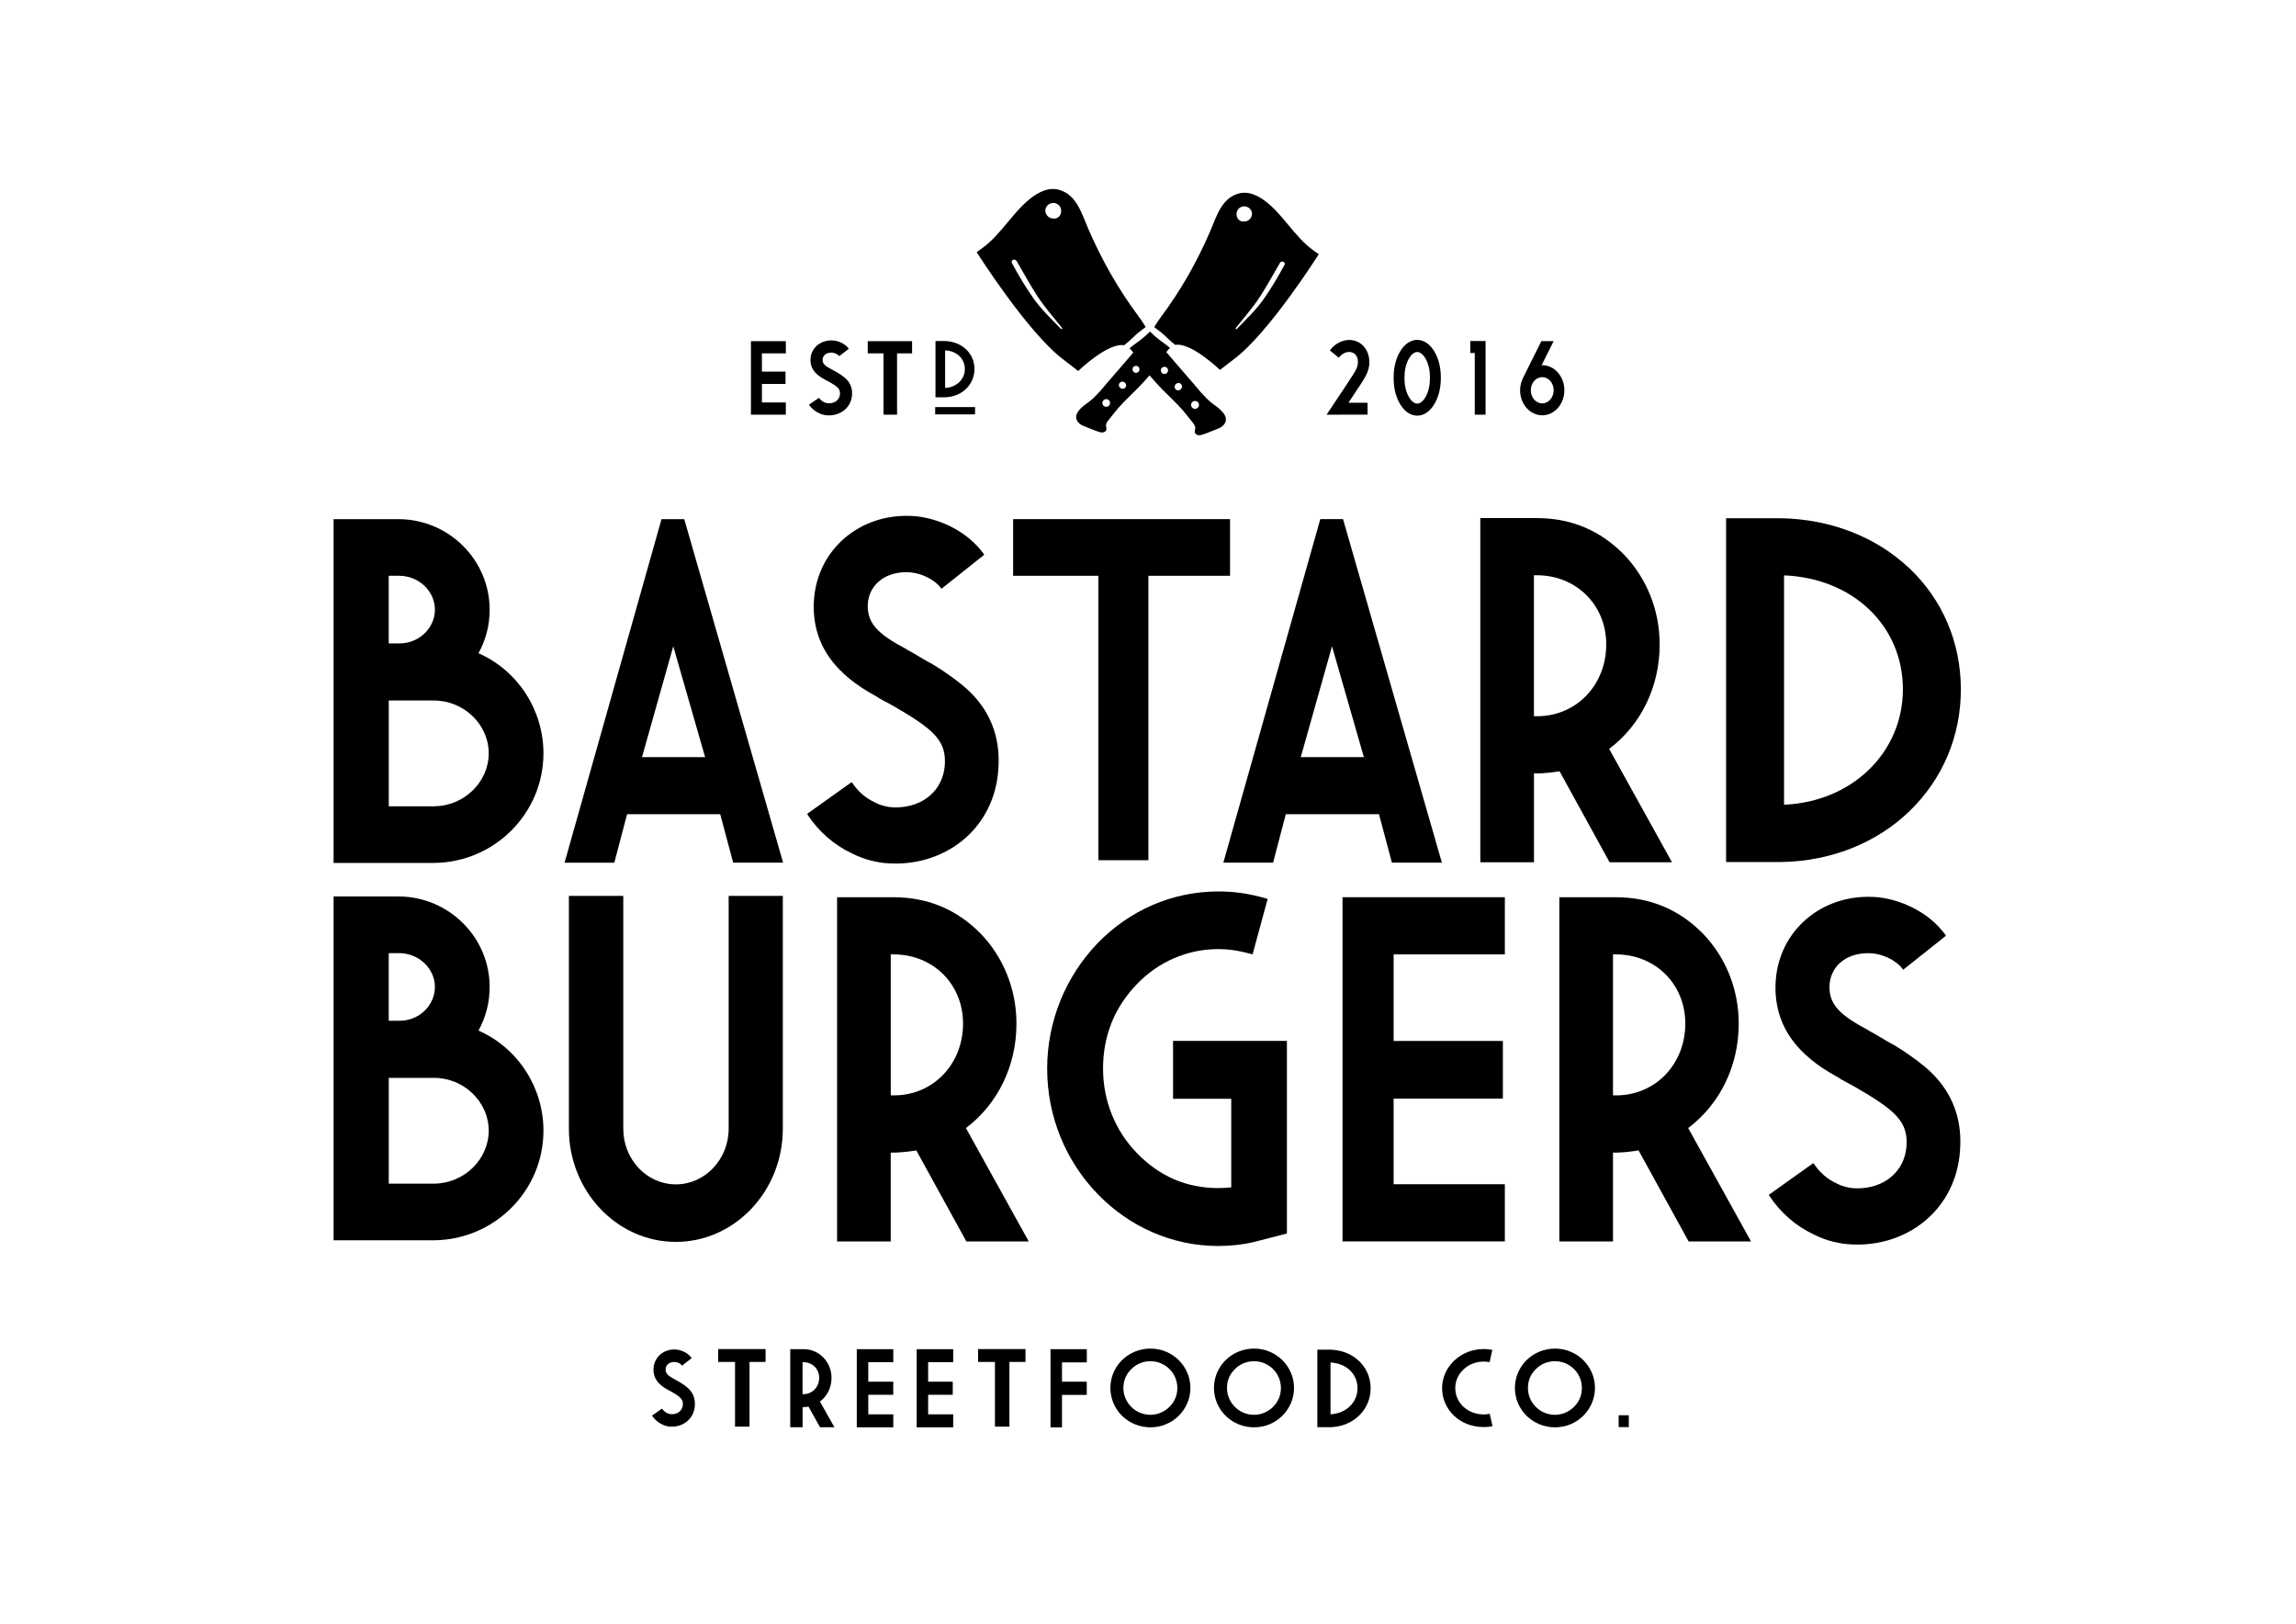 <?xml version="1.0" encoding="utf-8"?>
<!-- Generator: Adobe Illustrator 25.2.3, SVG Export Plug-In . SVG Version: 6.00 Build 0)  -->
<svg version="1.1" id="Lager_1" xmlns="http://www.w3.org/2000/svg" xmlns:xlink="http://www.w3.org/1999/xlink" x="0px" y="0px"
	 viewBox="0 0 841.89 595.28" style="enable-background:new 0 0 841.89 595.28;" xml:space="preserve">
<polygon points="275.35,152.03 288.15,152.03 288.15,147.55 279.38,147.55 279.38,140.76 288.03,140.76 288.03,136.24 
	279.38,136.24 279.38,129.55 288.15,129.55 288.15,125.08 275.35,125.08 "/>
<g>
	<path d="M303.24,147.8l-0.23-0.06c-0.26-0.06-0.53-0.15-0.75-0.26c-0.81-0.36-1.43-0.88-1.9-1.56l-0.06-0.06l-3.67,2.5l0.04,0.07
		c0.94,1.35,2.18,2.39,3.69,3.07c0.51,0.24,1.03,0.43,1.58,0.56l0.56,0.11c0.08,0.02,0.15,0.02,0.21,0.04c0.06,0,0.11,0,0.15,0.02
		c0.36,0.04,0.73,0.06,1.09,0.06c4.36,0,8.13-2.9,8.46-7.39c0.19-2.24-0.45-4.17-1.94-5.77c-0.58-0.62-1.34-1.2-2.24-1.81
		c-0.36-0.24-0.75-0.49-1.2-0.75l-0.6-0.32l-0.6-0.34l-0.36-0.21l-0.28-0.15l-0.15-0.07l-0.17-0.1l-0.02-0.02
		c-2.22-1.13-3.24-1.96-3.22-3.44c0.02-1.51,1.26-2.65,3.18-2.65c0.13,0,0.28,0,0.41,0.02c0.94,0.1,1.96,0.6,2.45,1.22l0.04,0.07
		l3.48-2.65l0.06-0.06l-0.04-0.06c-1.35-1.79-3.61-2.77-5.55-2.97c-0.26-0.02-0.55-0.04-0.83-0.04c-4.17,0-7.56,2.94-7.65,7.02
		c-0.04,1.96,0.64,3.65,2.07,5.08c0.53,0.53,1.15,1.02,1.86,1.47c0.28,0.17,0.58,0.36,0.9,0.53c0.13,0.07,0.26,0.15,0.41,0.23
		l0.17,0.11l0.19,0.1c0.24,0.13,0.41,0.23,0.55,0.28l0.36,0.19c3.48,1.92,4.46,2.8,4.31,4.76c-0.17,1.94-1.79,3.29-4.06,3.29
		c-0.19,0-0.38-0.02-0.55-0.04h-0.07v-0.02H303.24z"/>
	<polygon points="323.96,152.03 328.93,152.03 328.93,129.55 334.44,129.55 334.44,125.08 318.18,125.08 318.18,129.55 
		323.96,129.55 	"/>
	<path d="M250.64,507.62c-0.35-0.25-0.75-0.5-1.2-0.78l-0.6-0.33l-0.6-0.35l-0.36-0.21l-0.28-0.15l-0.15-0.08l-0.17-0.1l-0.02-0.02
		c-2.21-1.16-3.22-2.02-3.2-3.55c0.02-1.55,1.25-2.73,3.16-2.73c0.13,0,0.28,0,0.41,0.02c0.94,0.09,1.95,0.62,2.43,1.26l0.04,0.08
		l3.46-2.73l0.06-0.06l-0.04-0.06c-1.35-1.84-3.59-2.85-5.52-3.06c-0.26-0.02-0.54-0.04-0.82-0.04c-4.16,0-7.52,3.03-7.62,7.23
		c-0.04,2.02,0.64,3.76,2.06,5.23c0.52,0.54,1.14,1.05,1.85,1.51c0.28,0.18,0.58,0.37,0.9,0.54c0.13,0.08,0.26,0.16,0.41,0.23
		l0.17,0.12l0.19,0.1c0.24,0.14,0.41,0.23,0.54,0.29l0.36,0.19c3.46,1.98,4.44,2.89,4.29,4.91c-0.17,2-1.78,3.39-4.04,3.39
		c-0.19,0-0.37-0.02-0.54-0.04h-0.07v-0.02h-0.07l-0.23-0.06c-0.26-0.06-0.52-0.15-0.75-0.27c-0.8-0.37-1.42-0.91-1.89-1.61
		l-0.06-0.06l-3.65,2.57l0.04,0.08c0.94,1.4,2.17,2.46,3.67,3.16c0.5,0.25,1.03,0.45,1.57,0.58l0.56,0.12
		c0.07,0.02,0.15,0.02,0.2,0.04c0.06,0,0.11,0,0.15,0.02c0.36,0.04,0.73,0.06,1.08,0.06c4.34,0,8.09-2.98,8.42-7.62
		c0.19-2.3-0.45-4.3-1.93-5.95C252.29,508.84,251.54,508.24,250.64,507.62"/>
	<polygon points="263.34,499.31 269.52,499.31 269.52,523.03 274.83,523.03 274.83,499.31 280.72,499.31 280.72,494.59 
		263.34,494.59 	"/>
	<polygon points="358.64,499.31 364.82,499.31 364.82,523.03 370.13,523.03 370.13,499.31 376.02,499.31 376.02,494.59 
		358.64,494.59 	"/>
	<path d="M304.9,505.14c0-2.88-1.12-5.54-3.01-7.48c-2.01-2.02-4.47-3.04-7.37-3.04h-4.75v28.64h4.53v-7.39h0.44
		c0.55-0.02,1.12-0.08,1.72-0.18l4.23,7.57h5.27l-5.3-9.43C303.34,511.82,304.9,508.64,304.9,505.14 M294.66,511.12h-0.38v-11.74
		h0.23c3.36,0,5.87,2.48,5.87,5.76C300.39,508.48,297.92,511.06,294.66,511.12"/>
	<polygon points="314.16,523.28 327.55,523.28 327.55,518.52 318.38,518.52 318.38,511.35 327.53,511.35 327.53,506.55 
		318.38,506.55 318.38,499.39 327.55,499.39 327.55,494.63 314.16,494.63 	"/>
	<polygon points="336.12,523.28 349.51,523.28 349.51,518.52 340.33,518.52 340.33,511.35 349.35,511.35 349.35,506.55 
		340.33,506.55 340.33,499.39 349.51,499.39 349.51,494.63 336.12,494.63 	"/>
	<polygon points="385.2,523.28 389.41,523.28 389.41,511.39 398.49,511.39 398.49,506.55 389.41,506.55 389.41,499.47 
		398.51,499.47 398.51,494.63 385.2,494.63 	"/>
	<path d="M421.82,494.41c-3.97,0-7.68,1.56-10.4,4.22c-2.68,2.66-4.27,6.3-4.27,10.21c0,3.94,1.59,7.54,4.27,10.22
		c2.72,2.66,6.43,4.22,10.4,4.22c3.97,0,7.68-1.55,10.39-4.22c2.68-2.68,4.29-6.28,4.29-10.22c0-3.91-1.61-7.54-4.29-10.21
		C429.5,495.97,425.79,494.41,421.82,494.41 M428.8,515.79c-1.79,1.79-4.3,2.9-6.98,2.9c-5.46,0-9.9-4.43-9.9-9.85
		c0-2.71,0.99-5.04,2.93-6.92c1.79-1.83,4.29-2.88,6.97-2.88c5.47,0,9.88,4.37,9.88,9.8C431.7,511.54,430.73,513.87,428.8,515.79"/>
	<path d="M459.81,494.41c-3.97,0-7.68,1.56-10.4,4.22c-2.68,2.66-4.28,6.3-4.28,10.21c0,3.94,1.59,7.54,4.28,10.22
		c2.72,2.66,6.43,4.22,10.4,4.22c3.97,0,7.68-1.55,10.38-4.22c2.68-2.68,4.3-6.28,4.3-10.22c0-3.91-1.61-7.54-4.3-10.21
		C467.49,495.97,463.78,494.41,459.81,494.41 M466.79,515.79c-1.79,1.79-4.29,2.9-6.98,2.9c-5.46,0-9.9-4.43-9.9-9.85
		c0-2.71,0.99-5.04,2.92-6.92c1.79-1.83,4.29-2.88,6.97-2.88c5.46,0,9.88,4.37,9.88,9.8C469.69,511.54,468.72,513.87,466.79,515.79"
		/>
	<path d="M570.16,494.41c-3.97,0-7.68,1.56-10.4,4.22c-2.68,2.66-4.28,6.3-4.28,10.21c0,3.94,1.59,7.54,4.28,10.22
		c2.72,2.66,6.43,4.22,10.4,4.22c3.97,0,7.68-1.55,10.38-4.22c2.68-2.68,4.3-6.28,4.3-10.22c0-3.91-1.61-7.54-4.3-10.21
		C577.84,495.97,574.13,494.41,570.16,494.41 M577.13,515.79c-1.79,1.79-4.3,2.9-6.97,2.9c-5.47,0-9.9-4.43-9.9-9.85
		c0-2.71,0.99-5.04,2.92-6.92c1.79-1.83,4.29-2.88,6.98-2.88c5.46,0,9.88,4.37,9.88,9.8C580.04,511.54,579.07,513.87,577.13,515.79"
		/>
	<path d="M487.54,494.8h-4.5v28.44h4.62c4.22-0.08,7.97-1.63,10.66-4.23c2.7-2.6,4.26-6.11,4.26-10.06c0-3.91-1.56-7.46-4.3-10.02
		C495.56,496.36,491.78,494.85,487.54,494.8 M487.87,518.49v-18.97c5.76,0.24,9.9,4.19,9.9,9.43
		C497.77,514.16,493.55,518.25,487.87,518.49"/>
	<path d="M546.16,518.34c-0.69,0.14-1.39,0.21-2.12,0.21c-5.83,0-10.42-4.2-10.42-9.63c0-2.68,1.02-4.98,3.05-6.89
		c1.91-1.83,4.57-2.85,7.37-2.85c0.71,0,1.39,0.08,2.08,0.2l0.08,0.02l1-4.51l-0.08-0.02c-1.02-0.19-2.03-0.29-3.07-0.29
		c-4.15,0-8.01,1.56-10.79,4.21c-2.82,2.66-4.48,6.26-4.48,10.14c0,3.96,1.62,7.5,4.42,10.14c2.76,2.64,6.62,4.11,10.86,4.11
		c1.06,0,2.08-0.06,3.13-0.31l0.08-0.02l-1.02-4.51H546.16z"/>
	<path d="M494.71,139.56c-0.68,1-1.13,1.67-1.62,2.48c-1,1.54-3.22,4.87-6.67,9.99l15.03-0.02v-4.36h-6.99
		c0.88-1.32,1.57-2.37,2.08-3.18l1.2-1.81l0.39-0.56c3.06-4.57,4.4-7.02,3.88-10.68c-0.61-4.59-4.22-7.11-7.89-6.75
		c-0.77,0.06-1.76,0.26-2.83,0.77c-1.44,0.66-2.67,1.67-3.67,3.03l3.3,2.69c0.56-0.77,1.24-1.34,2.03-1.71
		c0.56-0.28,1.12-0.38,1.52-0.43h0.15c0.12,0,0.24,0,0.36,0.02c0.39,0.04,0.75,0.13,1.07,0.28c2.08,0.9,2.32,3.72,1.25,6.04
		C496.91,136.19,496.05,137.59,494.71,139.56"/>
	<path d="M519.66,152.39c2.39,0,4.57-1.47,6.15-4.03c1.67-2.69,2.51-5.96,2.51-9.86s-0.83-7.17-2.51-9.86
		c-1.57-2.54-3.76-4.03-6.15-4.03c-2.39,0-4.57,1.49-6.15,4.03c-1.67,2.69-2.5,5.96-2.5,9.86s0.83,7.17,2.5,9.86
		C515.09,150.92,517.27,152.39,519.66,152.39 M516.49,131.68c0.9-1.66,2.07-2.63,3.17-2.63c1.1,0,2.29,0.98,3.17,2.63
		c1,1.88,1.51,4.16,1.51,6.83c0,2.67-0.51,4.95-1.51,6.83c-0.88,1.65-2.07,2.63-3.17,2.63c-1.1,0-2.27-0.98-3.17-2.63
		c-1-1.88-1.51-4.16-1.51-6.83C514.98,135.84,515.49,133.56,516.49,131.68"/>
	<polygon points="540.76,152.03 544.72,152.03 544.72,125.02 539.12,125.02 539.12,129.42 540.76,129.42 	"/>
	<path d="M565.51,152.26c4.47,0,8.11-4.12,8.11-9.18c0-5.06-3.64-9.2-8.11-9.2l-0.12,0.02h-0.12l4.42-8.82h-4.52l-6.47,12.98
		c-0.88,1.65-1.32,3.33-1.32,5.02C557.38,148.14,561.02,152.26,565.51,152.26 M565.51,138.26c2.3,0,4.18,2.16,4.18,4.81
		c0,2.65-1.88,4.82-4.18,4.82c-2.32,0-4.2-2.16-4.2-4.82C561.31,140.43,563.19,138.26,565.51,138.26"/>
	<path d="M354.21,142.59c1.97-1.89,3.11-4.44,3.11-7.3c0-2.84-1.14-5.42-3.14-7.27c-2-1.86-4.76-2.95-7.86-3h-3.3v20.64h3.38
		C349.49,145.6,352.24,144.48,354.21,142.59 M346.55,128.45c4.21,0.17,7.24,3.04,7.24,6.84c0,3.79-3.09,6.76-7.24,6.93V128.45z"/>
	<rect x="342.91" y="149.24" width="14.62" height="2.68"/>
	<path d="M427.87,123.77c0.98,0.96,2,1.82,3.06,2.67c5.87-1.01,16.4,9.18,16.4,9.18s2.91-2.28,5.39-4.15
		c12.74-9.63,30.84-38.26,30.84-38.26s-2.56-1.73-4.25-3.23c-1.68-1.5-3.21-3.17-4.69-4.88c-3.17-3.66-6.13-7.7-9.9-10.76
		c-3.32-2.7-7.05-4.51-10.89-3.29c-6.01,1.9-7.77,8.35-9.99,13.53c-4.8,11.18-10.83,21.86-18.12,31.6c-0.9,1.21-1.75,2.45-2.5,3.76
		c0.24,0.18,0.46,0.36,0.67,0.5C425.29,121.43,426.66,122.57,427.87,123.77 M454.15,76.53c0.69-0.71,1.68-1.04,2.66-0.83
		c1.48,0.32,2.57,1.76,2.19,3.29c-0.32,1.28-1.44,2.25-2.76,2.2c-0.64,0.15-1.22-0.04-1.75-0.42c-0.67-0.46-1.03-1.25-1.07-2.05
		C453.38,77.94,453.59,77.11,454.15,76.53 M453.11,120.27c3-3.76,6.16-7.32,8.8-11.35c2.66-4.07,4.96-8.37,7.42-12.56
		c0.58-0.99,2.22-0.3,1.66,0.75c-2.3,4.29-4.77,8.45-7.56,12.44c-2.88,4.12-6.46,7.45-9.92,11.07
		C453.28,120.86,452.89,120.54,453.11,120.27"/>
	<path d="M389.81,131.74c2.55,1.93,5.53,4.27,5.53,4.27s10.82-10.47,16.84-9.43c1.09-0.86,2.14-1.75,3.15-2.74
		c1.25-1.23,2.65-2.4,4.08-3.43c0.21-0.15,0.44-0.33,0.68-0.51c-0.76-1.35-1.64-2.62-2.56-3.86c-7.49-10.01-13.69-20.97-18.62-32.46
		c-2.28-5.32-4.09-11.95-10.26-13.9c-3.95-1.25-7.77,0.61-11.19,3.38c-3.87,3.15-6.92,7.3-10.17,11.05
		c-1.52,1.75-3.08,3.47-4.81,5.01c-1.73,1.54-4.36,3.32-4.36,3.32S376.73,121.85,389.81,131.74 M385.62,74.46
		c1.01-0.22,2.02,0.12,2.73,0.85c0.57,0.59,0.79,1.44,0.76,2.24c-0.04,0.82-0.41,1.64-1.1,2.11c-0.55,0.38-1.15,0.58-1.8,0.43
		c-1.35,0.05-2.5-0.94-2.84-2.26C382.98,76.27,384.11,74.79,385.62,74.46 M371.05,96.44c-0.58-1.07,1.11-1.79,1.71-0.77
		c2.53,4.3,4.9,8.72,7.63,12.9c2.71,4.15,5.96,7.8,9.04,11.66c0.22,0.28-0.18,0.61-0.42,0.35c-3.55-3.72-7.23-7.13-10.18-11.37
		C375.95,105.12,373.41,100.84,371.05,96.44"/>
	<path d="M414.13,127.75c0.58,0.39,1.01,0.94,1.4,1.53c-0.79,0.92-1.58,1.83-2.36,2.75c-3.19,3.78-6.51,7.45-9.67,11.25
		c-1.38,1.49-2.71,2.98-4.37,4.16c-2.13,1.52-6.32,4.48-3.69,7.49c0.71,0.81,1.76,1.21,2.76,1.59c1.74,0.65,3.46,1.47,5.25,1.95
		c1.23,0.33,2.66-0.32,2.19-1.82c-0.37-1.18,0.36-2.1,1.07-2.94c1.07-1.27,2.05-2.62,3.14-3.89c2.32-2.71,4.95-5.06,7.44-7.6
		c1.44-1.47,2.86-3.02,4.22-4.62c1.51,1.8,3.09,3.54,4.7,5.18c2.56,2.61,5.26,5.03,7.64,7.81c1.12,1.3,2.12,2.69,3.22,4
		c0.73,0.87,1.48,1.81,1.1,3.02c-0.48,1.54,0.99,2.21,2.25,1.87c1.84-0.5,3.61-1.35,5.39-2.01c1.03-0.38,2.11-0.8,2.84-1.63
		c2.71-3.09-1.6-6.13-3.79-7.69c-1.7-1.21-3.07-2.75-4.49-4.28c-3.25-3.9-6.66-7.67-9.94-11.55c-0.91-1.07-1.84-2.14-2.76-3.22
		c0.38-0.59,0.81-1.12,1.37-1.51c-0.85-0.72-1.71-1.41-2.64-2.06c-1.46-1.02-2.9-2.2-4.17-3.46c-0.15-0.15-0.33-0.31-0.51-0.47
		c-0.01-0.02-0.03-0.04-0.04-0.05l-0.01,0.01c0,0,0,0-0.01-0.01c-0.01,0.02-0.03,0.04-0.04,0.05c-0.19,0.17-0.37,0.34-0.52,0.49
		c-1.3,1.29-2.78,2.5-4.28,3.55C415.88,126.3,415,127.01,414.13,127.75 M406.72,148.64c-0.25,0.29-0.58,0.45-0.96,0.5
		c-0.37,0.05-0.74-0.1-1.03-0.32c-0.28-0.21-0.47-0.61-0.5-0.96c-0.03-0.36,0.09-0.75,0.32-1.03c0.24-0.29,0.58-0.45,0.96-0.5
		c0.37-0.05,0.74,0.1,1.03,0.32c0.28,0.21,0.47,0.61,0.5,0.96C407.07,147.97,406.95,148.36,406.72,148.64 M412.62,142.08
		c-1.1,1.32-3.14-0.39-2.05-1.7C411.67,139.06,413.72,140.76,412.62,142.08 M437.26,147.33c0.3-0.23,0.68-0.38,1.06-0.33
		c0.38,0.05,0.73,0.21,0.98,0.52c0.24,0.29,0.36,0.69,0.33,1.06c-0.03,0.35-0.23,0.76-0.52,0.98c-0.3,0.23-0.68,0.38-1.06,0.33
		c-0.38-0.05-0.73-0.21-0.98-0.52c-0.24-0.29-0.36-0.69-0.33-1.06C436.77,147.96,436.97,147.55,437.26,147.33 M433.11,140.89
		c1.13,1.35-0.98,3.11-2.1,1.75C429.88,141.28,431.98,139.53,433.11,140.89 M426.13,134.77c0.27-0.21,0.62-0.35,0.97-0.3
		c0.35,0.05,0.67,0.2,0.9,0.47c0.22,0.26,0.33,0.63,0.3,0.97c-0.03,0.32-0.21,0.7-0.47,0.9c-0.27,0.21-0.62,0.35-0.97,0.3
		c-0.35-0.05-0.67-0.2-0.9-0.47c-0.22-0.26-0.33-0.63-0.3-0.97C425.68,135.34,425.86,134.97,426.13,134.77 M417.83,135.29
		c0.03,0.33-0.08,0.69-0.29,0.94c-0.22,0.27-0.53,0.41-0.88,0.46c-0.34,0.05-0.68-0.09-0.94-0.29c-0.26-0.2-0.43-0.56-0.46-0.88
		c-0.03-0.33,0.08-0.69,0.29-0.94c0.22-0.27,0.53-0.42,0.88-0.46c0.34-0.05,0.68,0.09,0.94,0.29
		C417.63,134.61,417.8,134.98,417.83,135.29"/>
	<path d="M175.46,239.49c2.72-5.01,4.08-10.29,4.08-16c0-18.03-14.71-32.89-32.99-33.16h-24.23v126.03h36.99
		c22.02-0.26,39.96-18.12,39.96-40.19C199.27,260.42,190,245.91,175.46,239.49 M142.55,211.08h3.91c7.23,0.09,13.01,5.72,13.01,12.4
		c0,6.77-5.78,12.4-12.93,12.4h-4V211.08z M159.22,295.6h-16.67v-38.78h16.58c10.97,0,20.07,8.79,20.07,19.35
		C179.2,286.71,170.18,295.51,159.22,295.6"/>
	<path d="M175.46,377.83c2.72-5.02,4.08-10.29,4.08-16.01c0-18.03-14.71-32.89-32.99-33.16h-24.23V454.7h36.99
		c22.02-0.26,39.96-18.12,39.96-40.2C199.27,398.76,190,384.25,175.46,377.83 M142.55,349.43h3.91c7.23,0.09,13.01,5.72,13.01,12.4
		c0,6.77-5.78,12.4-12.93,12.4h-4V349.43z M159.22,433.94h-16.67v-38.78h16.58c10.97,0,20.07,8.79,20.07,19.34
		C179.2,425.06,170.18,433.85,159.22,433.94"/>
	<path d="M267.18,413.83c0,11.24-8.72,20.38-19.36,20.38c-10.64,0-19.28-9.13-19.28-20.38v-85.39h-19.94v85.39
		c0,22.84,17.61,41.47,39.22,41.47c21.6,0,39.22-18.62,39.22-41.47v-85.39h-19.86V413.83z"/>
	<path d="M250.88,190.33h-8.32l-35.4,125.41l-0.15,0.53h18.25l4.67-17.77h34.16l4.67,17.5l0.07,0.27h18.32l-36.2-125.76
		L250.88,190.33z M235.41,277.57l11.46-40.63l11.68,40.63H235.41z"/>
	<path d="M448.56,316.26h18.25l4.67-17.77h34.16l4.67,17.5l0.07,0.27h18.32L492.51,190.5l-0.07-0.18h-8.32l-35.4,125.41
		L448.56,316.26z M488.42,236.94l11.68,40.63h-23.14L488.42,236.94z"/>
	<path d="M312.49,312.92c2.25,1.13,4.6,2.01,7.02,2.62l2.51,0.53c0.34,0.08,0.67,0.08,0.92,0.17c0.25,0,0.5,0,0.67,0.09
		c1.59,0.18,3.26,0.26,4.85,0.26c19.38,0,36.09-13.44,37.59-34.29c0.83-10.38-2.01-19.37-8.61-26.79c-2.59-2.88-5.93-5.59-9.94-8.38
		c-1.59-1.13-3.34-2.27-5.35-3.49l-2.67-1.48l-2.67-1.57l-1.59-0.96l-1.25-0.7l-0.67-0.35l-0.75-0.44l-0.08-0.09
		c-9.86-5.23-14.37-9.07-14.29-15.97c0.08-6.98,5.6-12.3,14.12-12.3c0.58,0,1.25,0,1.84,0.09c4.18,0.44,8.69,2.79,10.86,5.67
		l0.17,0.35l15.46-12.3l0.25-0.26l-0.17-0.26c-6.02-8.29-16.04-12.83-24.65-13.79c-1.17-0.09-2.42-0.17-3.68-0.17
		c-18.55,0-33.58,13.61-34,32.55c-0.17,9.07,2.84,16.93,9.19,23.56c2.34,2.44,5.1,4.71,8.27,6.81c1.25,0.79,2.59,1.66,4.01,2.44
		c0.58,0.35,1.17,0.7,1.84,1.05l0.75,0.52l0.84,0.44c1.09,0.61,1.84,1.05,2.42,1.31l1.59,0.87c15.46,8.9,19.8,13,19.13,22.08
		c-0.75,8.99-7.94,15.27-18.04,15.27c-0.84,0-1.67-0.09-2.42-0.18h-0.33v-0.09h-0.34l-1-0.26c-1.17-0.26-2.34-0.7-3.34-1.22
		c-3.59-1.66-6.35-4.1-8.44-7.24l-0.25-0.26l-16.29,11.61l0.17,0.35C300.29,304.98,305.81,309.78,312.49,312.92"/>
	<path d="M700.13,386.79c-1.59-1.13-3.34-2.27-5.34-3.49l-2.67-1.48l-2.67-1.57l-1.59-0.96l-1.25-0.7l-0.67-0.35l-0.75-0.43
		l-0.08-0.09c-9.86-5.24-14.37-9.08-14.29-15.97c0.08-6.98,5.6-12.3,14.12-12.3c0.58,0,1.25,0,1.84,0.09
		c4.18,0.43,8.69,2.79,10.86,5.67l0.17,0.35l15.46-12.3l0.25-0.26l-0.17-0.26c-6.02-8.29-16.04-12.83-24.65-13.79
		c-1.17-0.09-2.42-0.17-3.67-0.17c-18.55,0-33.59,13.61-34,32.55c-0.17,9.07,2.84,16.93,9.19,23.56c2.34,2.44,5.1,4.71,8.27,6.81
		c1.25,0.79,2.59,1.66,4.01,2.44c0.59,0.35,1.17,0.7,1.84,1.05l0.75,0.52l0.83,0.44c1.09,0.61,1.83,1.05,2.42,1.31l1.58,0.87
		c15.46,8.9,19.8,13,19.13,22.07c-0.75,8.99-7.94,15.27-18.05,15.27c-0.83,0-1.67-0.08-2.42-0.17h-0.33v-0.09h-0.34l-1-0.26
		c-1.17-0.26-2.34-0.7-3.34-1.22c-3.59-1.66-6.35-4.1-8.44-7.24l-0.25-0.26l-16.29,11.61l0.17,0.35
		c4.18,6.28,9.69,11.08,16.38,14.22c2.25,1.14,4.59,2.01,7.02,2.62l2.5,0.52c0.34,0.09,0.67,0.09,0.92,0.18c0.25,0,0.51,0,0.67,0.09
		c1.59,0.17,3.26,0.26,4.84,0.26c19.38,0,36.09-13.44,37.59-34.29c0.83-10.38-2.01-19.37-8.61-26.79
		C707.49,392.29,704.14,389.58,700.13,386.79"/>
	<polygon points="421.09,315.37 421.09,211.09 451.03,211.09 451.03,190.32 371.49,190.32 371.49,211.09 402.76,211.09 
		402.76,315.37 	"/>
	<path d="M372.71,375.25c0-12.68-4.85-24.39-13.09-32.93c-8.72-8.89-19.42-13.38-32.02-13.38h-20.66v126.19h19.67v-32.58h1.89
		c2.39-0.09,4.85-0.35,7.49-0.79l18.35,33.37h22.88l-23.04-41.56C365.97,404.66,372.71,390.66,372.71,375.25 M328.27,401.58h-1.65
		v-51.69h0.99c14.57,0,25.52,10.92,25.52,25.36C353.13,389.96,342.43,401.32,328.27,401.58"/>
	<path d="M637.55,375.25c0-12.68-4.85-24.39-13.09-32.93c-8.73-8.89-19.43-13.38-32.02-13.38h-20.66v126.19h19.67v-32.58h1.89
		c2.39-0.09,4.85-0.35,7.49-0.79l18.35,33.37h22.88l-23.04-41.56C630.8,404.66,637.55,390.66,637.55,375.25 M593.1,401.58h-1.65
		v-51.69h0.99c14.57,0,25.52,10.92,25.52,25.36C617.96,389.96,607.26,401.32,593.1,401.58"/>
	<path d="M542.8,189.93v126.19h19.67v-32.58h1.89c2.39-0.09,4.85-0.35,7.49-0.79l18.35,33.37h22.88l-23.04-41.56
		c11.77-8.89,18.52-22.9,18.52-38.31c0-12.68-4.86-24.39-13.09-32.93c-8.72-8.9-19.42-13.39-32.02-13.39H542.8z M588.97,236.25
		c0,14.71-10.7,26.06-24.86,26.33h-1.65v-51.69h0.99C578.02,210.89,588.97,221.81,588.97,236.25"/>
	<polygon points="492.27,455.12 551.79,455.12 551.79,434.16 511.01,434.16 511.01,402.76 551.07,402.76 551.07,381.63 
		511.01,381.63 511.01,349.89 551.79,349.89 551.79,328.93 492.27,328.93 	"/>
	<path d="M459.55,455.39l12.33-3.17v-70.61h-41.75v21.22h21.34v32.48c-1.62,0.17-3.14,0.26-4.76,0.26
		c-11.65,0-21.59-4.31-29.84-12.85c-7.82-8.01-12.41-19.02-12.41-30.91c0-12.06,4.17-22.46,12.41-31
		c7.74-8.1,18.37-12.86,29.84-12.86c3.49,0,7.14,0.44,12.24,1.85l0.34,0.09l5.53-20.34l-0.34-0.09c-7.14-2.11-12.75-2.64-17.77-2.64
		c-17.01,0-32.73,7.05-44.29,19.02c-11.56,12.06-18.45,28.36-18.45,45.97c0,17.61,6.89,33.9,18.45,45.88
		c11.56,11.98,27.29,19.11,44.29,19.11C451.05,456.79,455.38,456.36,459.55,455.39"/>
	<path d="M700.07,208.29c-12.06-11.35-28.67-18.03-47.33-18.3h-19.82v126.04h20.36c18.57-0.35,35.09-7.21,46.97-18.73
		c11.88-11.52,18.75-27.09,18.75-44.59C719,235.38,712.12,219.64,700.07,208.29 M654.17,295.02v-84.09
		c25.36,1.06,43.58,18.56,43.58,41.78C697.74,275.84,679.17,293.96,654.17,295.02"/>
	<rect x="593.52" y="518.86" width="3.72" height="4.34"/>
</g>
</svg>
